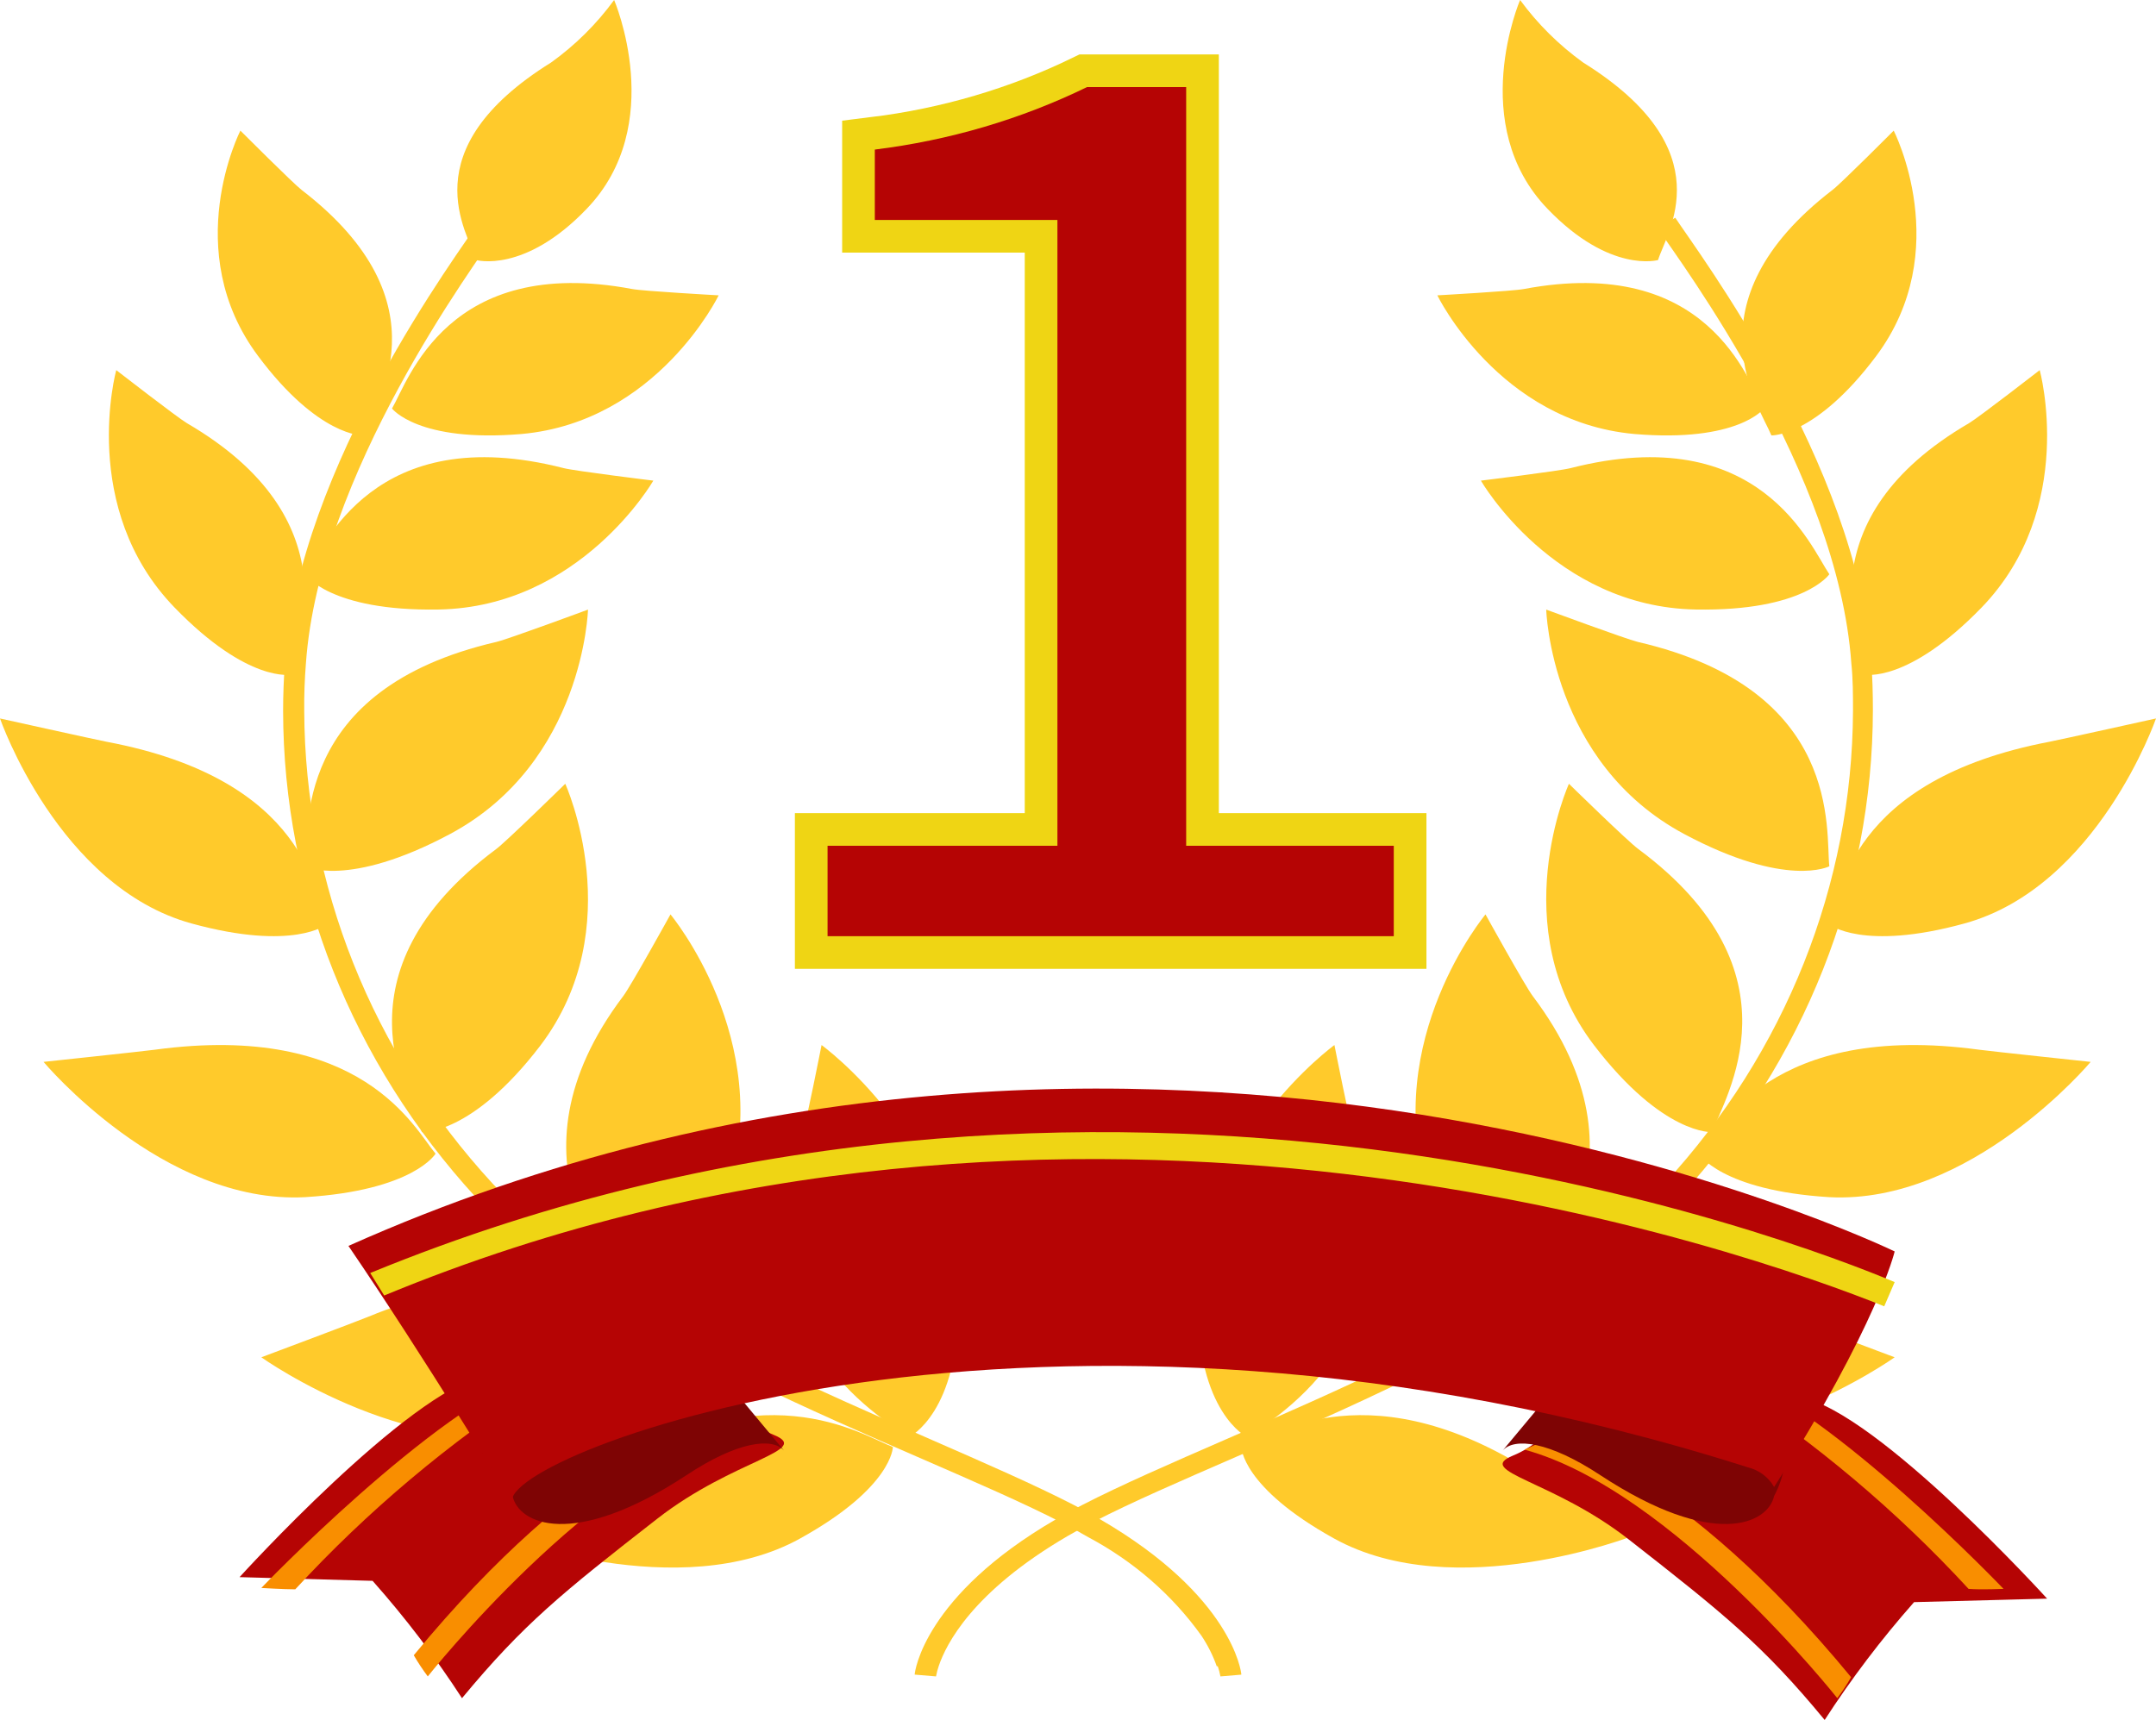 <svg xmlns="http://www.w3.org/2000/svg" width="99" height="79" viewBox="0 0 99 79">
    <g fill="none">
        <path fill="#FFCA2B" d="M69.662 60c1.13-1.227 6.465-6.639.72-14.248-.34-.442-2.17-3.752-2.17-3.752s-4.796 5.756-2.667 12.65c1.499 4.856 4.117 5.35 4.117 5.35zM78.62 52c.561-1.587 4.246-7.336-3.39-13.002-.45-.32-3.187-2.998-3.187-2.998s-2.986 6.574 1.148 12.002c3.179 4.153 5.43 3.997 5.43 3.997zM84 39.791c-.183-1.597.637-8.124-8.792-10.306C74.668 29.355 71 28 71 28s.193 7.019 6.331 10.306C82.041 40.822 84 39.79 84 39.79zM84 26.375c-.87-1.272-3.173-7.099-11.88-4.874-.498.132-4.12.575-4.12.575s3.345 5.808 9.873 5.92c4.97.086 6.127-1.62 6.127-1.62zM85.621 30.984c-.28-1.477-2.795-7.127 4.798-11.55.438-.26 3.242-2.434 3.242-2.434s1.742 6.346-2.674 10.909c-3.39 3.494-5.366 3.075-5.366 3.075zM84 42.46c.495-1.339.878-6.625 10.106-8.39C94.61 33.973 99 33 99 33s-2.68 7.738-8.798 9.417c-4.68 1.286-6.202.043-6.202.043z"/>
        <path fill="#FFCA2B" d="M78 52.99c.957-1.127 3.33-6.071 12.88-4.775.517.07 5.12.559 5.12.559s-5.493 6.559-12.01 6.213C79.014 54.677 78 52.99 78 52.99zM68 62.036c1.292-.928 5.041-5.28 14.106-1.55.49.205 4.894 1.856 4.894 1.856s-7.312 5.214-13.646 3.192C68.548 63.984 68 62.036 68 62.036zM57 66.462c1.435-.537 6.048-3.716 13.78 1.432.421.273 4.22 2.643 4.22 2.643s-8.191 3.205-13.742.128C57.01 68.312 57 66.462 57 66.462zM81 18.764c-.744-1.285-2.561-7.083-11.028-5.489-.493.097-3.972.29-3.972.29s2.813 5.798 9.037 6.368c4.774.406 5.963-1.17 5.963-1.17z"/>
        <path fill="#FFCA2B" d="M81.34 20c-.526-1.307-3.97-6.07 2.808-11.278.396-.3 2.808-2.722 2.808-2.722s2.818 5.507-.804 10.353C83.374 20.063 81.34 20 81.34 20zM76.135 11.944c.381-1.265 3.051-5.033-3.443-9.075C71.582 2.067 70.606 1.1 69.8 0c0 0-2.465 5.729 1.265 9.597 2.866 2.98 5.07 2.347 5.07 2.347zM57.254 66c1.428-.9 8.032-4.918 4.924-13.792-.175-.513-.903-4.208-.903-4.208S55.078 52.496 55 59.751C54.952 64.885 57.254 66 57.254 66z"/>
        <path fill="#FFCA2B" d="M42 76.919c0-.127.433-3.617 6.47-7.125 6.027-3.509 21.264-8.192 27.965-15.435 5.548-6.028 8.617-13.727 8.652-21.7 0-.733 0-1.465-.077-2.197-.615-8.699-7.758-18.31-8.892-19.974l.807-.488c1.058 1.61 8.335 11.284 8.998 20.362.058.75.077 1.501.077 2.252-.009 8.2-3.147 16.125-8.844 22.333-6.999 7.532-22.322 12.188-28.148 15.615-4.364 2.55-5.566 4.964-5.902 5.959-.054.157-.096.317-.125.479l-.962-.081H42zM29.348 60c-1.14-1.227-6.476-6.639-.73-14.248.34-.442 2.169-3.752 2.169-3.752s4.797 5.756 2.668 12.65C31.956 59.506 29.348 60 29.348 60zM19.375 52c-.551-1.554-4.247-7.297 3.401-12.995.442-.322 3.18-3.005 3.18-3.005s2.988 6.589-1.148 12.03C21.655 52.154 19.375 52 19.375 52zM14 39.791c.183-1.597-.627-8.124 8.792-10.306C23.342 29.355 27 28 27 28s-.193 7.019-6.331 10.306C15.959 40.822 14 39.79 14 39.79zM14 26.375c.88-1.272 3.173-7.099 11.88-4.874.507.132 4.12.575 4.12.575s-3.345 5.808-9.864 5.92c-4.999.086-6.136-1.62-6.136-1.62z"/>
        <path fill="#FFCA2B" d="M13.375 30.984c.289-1.477 2.794-7.127-4.796-11.55C8.141 19.174 5.338 17 5.338 17S3.596 23.346 8.02 27.909c3.39 3.494 5.355 3.075 5.355 3.075zM15 42.46c-.486-1.339-.878-6.652-10.106-8.39C4.39 33.973 0 33 0 33s2.68 7.738 8.798 9.417c4.689 1.286 6.202.043 6.202.043zM20 52.99c-.957-1.127-3.34-6.071-12.89-4.775-.517.07-5.11.559-5.11.559s5.483 6.559 12.01 6.213c4.995-.31 5.99-1.997 5.99-1.997zM31 62.036c-1.283-.928-5.044-5.28-14.103-1.55-.49.205-4.897 1.856-4.897 1.856s7.316 5.214 13.653 3.192C30.5 63.984 31 62.036 31 62.036zM41 66.462c-1.436-.537-6.051-3.716-13.787 1.432L23 70.537s8.196 3.205 13.74.128c4.25-2.353 4.26-4.203 4.26-4.203zM18 18.764c.754-1.285 2.561-7.083 11.028-5.489.493.097 3.972.29 3.972.29s-2.813 5.798-9.037 6.368c-4.765.406-5.963-1.17-5.963-1.17zM16.656 20c.536-1.307 3.97-6.07-2.809-11.278C13.46 8.422 11.038 6 11.038 6s-2.809 5.507.814 10.353c2.77 3.71 4.804 3.647 4.804 3.647zM21.865 11.944c-.381-1.265-3.051-5.033 3.443-9.075C26.42 2.07 27.397 1.101 28.2 0c0 0 2.465 5.729-1.265 9.597-2.856 2.98-5.07 2.347-5.07 2.347zM41.755 66c-1.437-.9-8.04-4.918-4.933-13.792.175-.513.903-4.208.903-4.208s6.206 4.496 6.274 11.751C44.067 64.885 41.755 66 41.755 66z"/>
        <path fill="#FFCA2B" d="M55.876 76.548c-.174-.499-.413-.976-.71-1.42-1.333-1.866-3.11-3.413-5.189-4.52-5.822-3.427-21.135-8.084-28.129-15.616C16.152 48.785 13.012 40.86 13 32.66c0-.754.029-1.504.086-2.252.663-9.041 7.936-18.752 9.04-20.407l.808.48c-1.134 1.663-8.272 11.283-8.887 19.99-.057.724-.086 1.456-.077 2.189.029 7.974 3.097 15.674 8.647 21.7C29.34 61.593 44.5 66.285 50.534 69.794 56.577 73.31 57 76.792 57 76.919l-.96.081c-.03-.162-.072-.322-.126-.48l-.038.028z"/>
        <path fill="#B50404" d="M31.417 64.194c2.053-.498 2.303.97 4.105 1.708 1.802.738-1.821 1.112-5.338 3.852-4.374 3.407-6.147 4.839-8.97 8.246-1.224-1.887-2.596-3.689-4.105-5.39L11 72.44s7.708-8.495 11.254-9.251c3.546-.757 9.163 1.005 9.163 1.005z"/>
        <path fill="#F98E00" d="M12 72.937s7.79-8.13 12.66-9.937c.69.515.116.56.116.56-4.156 2.692-7.926 5.864-11.218 9.44-.536 0-1.558-.063-1.558-.063zM19.643 77S27.21 67.432 34 65.588c-1.948-.852-1.39-.527-1.39-.527S26.755 66.598 19 76.027c.194.337.41.662.643.973z"/>
        <path fill="#7E0404" d="M23.538 68.717c.265 1.261 2.75 2.475 7.976-.955 2.343-1.558 3.945-1.749 4.486-1.137L32.15 62s-8.935 2.446-9.087 3.822c-.167.991 0 2.01.475 2.895z"/>
        <path fill="#B50404" d="M73.583 65.15c-2.053-.51-2.303.964-4.105 1.705-1.802.741 1.821 1.117 5.328 3.867 4.375 3.42 6.157 4.858 8.98 8.278 1.224-1.894 2.596-3.703 4.105-5.412l6.109-.16s-7.747-8.537-11.302-9.252c-3.556-.714-9.115.974-9.115.974z"/>
        <path fill="#F98E00" d="M92 72.98S84.21 64.815 79.34 63c-.69.517-.116.563-.116.563 4.135 2.687 7.888 5.85 11.17 9.417.554.045 1.606 0 1.606 0zM84.366 78S76.795 68.427 70 66.583c1.893-.852 1.382-.519 1.382-.519S77.249 67.621 85 77.036c-.19.334-.403.656-.634.964z"/>
        <path fill="#7E0404" d="M81.463 68.717c-.275 1.261-2.749 2.475-7.97-.955-2.342-1.548-3.953-1.749-4.493-1.137L72.857 62s8.928 2.446 9.08 3.822c.167.991 0 2.01-.474 2.895z"/>
        <path fill="#B50404" d="M23.524 69c-.656-2.133 24.19-11.956 56.722-1.607.522.125.965.455 1.218.908C86.22 60.83 87 57.48 87 57.48s-34.244-16.659-71-.254C19.51 62.373 23.524 69 23.524 69z"/>
        <path fill="#EFD514" d="M87 58.888c-4.376-1.842-36.278-14.276-70-.417l.641 1.034c31.702-13.13 62.83-1.938 68.88.495L87 58.888z"/>
        <path fill="#B50404" stroke="#EFD514" stroke-width="3" d="M38 38.848h10.555V10.103H40.17V6.87c3.41-.42 6.71-1.392 9.744-2.87h4.553v34.848H64V43H38v-4.152z"/>
        <path fill="#B50404" d="M38 38.848h10.555V10.103H40.17V6.87c3.41-.42 6.71-1.392 9.744-2.87h4.553v34.848H64V43H38v-4.152z"/>
    </g>
</svg>
